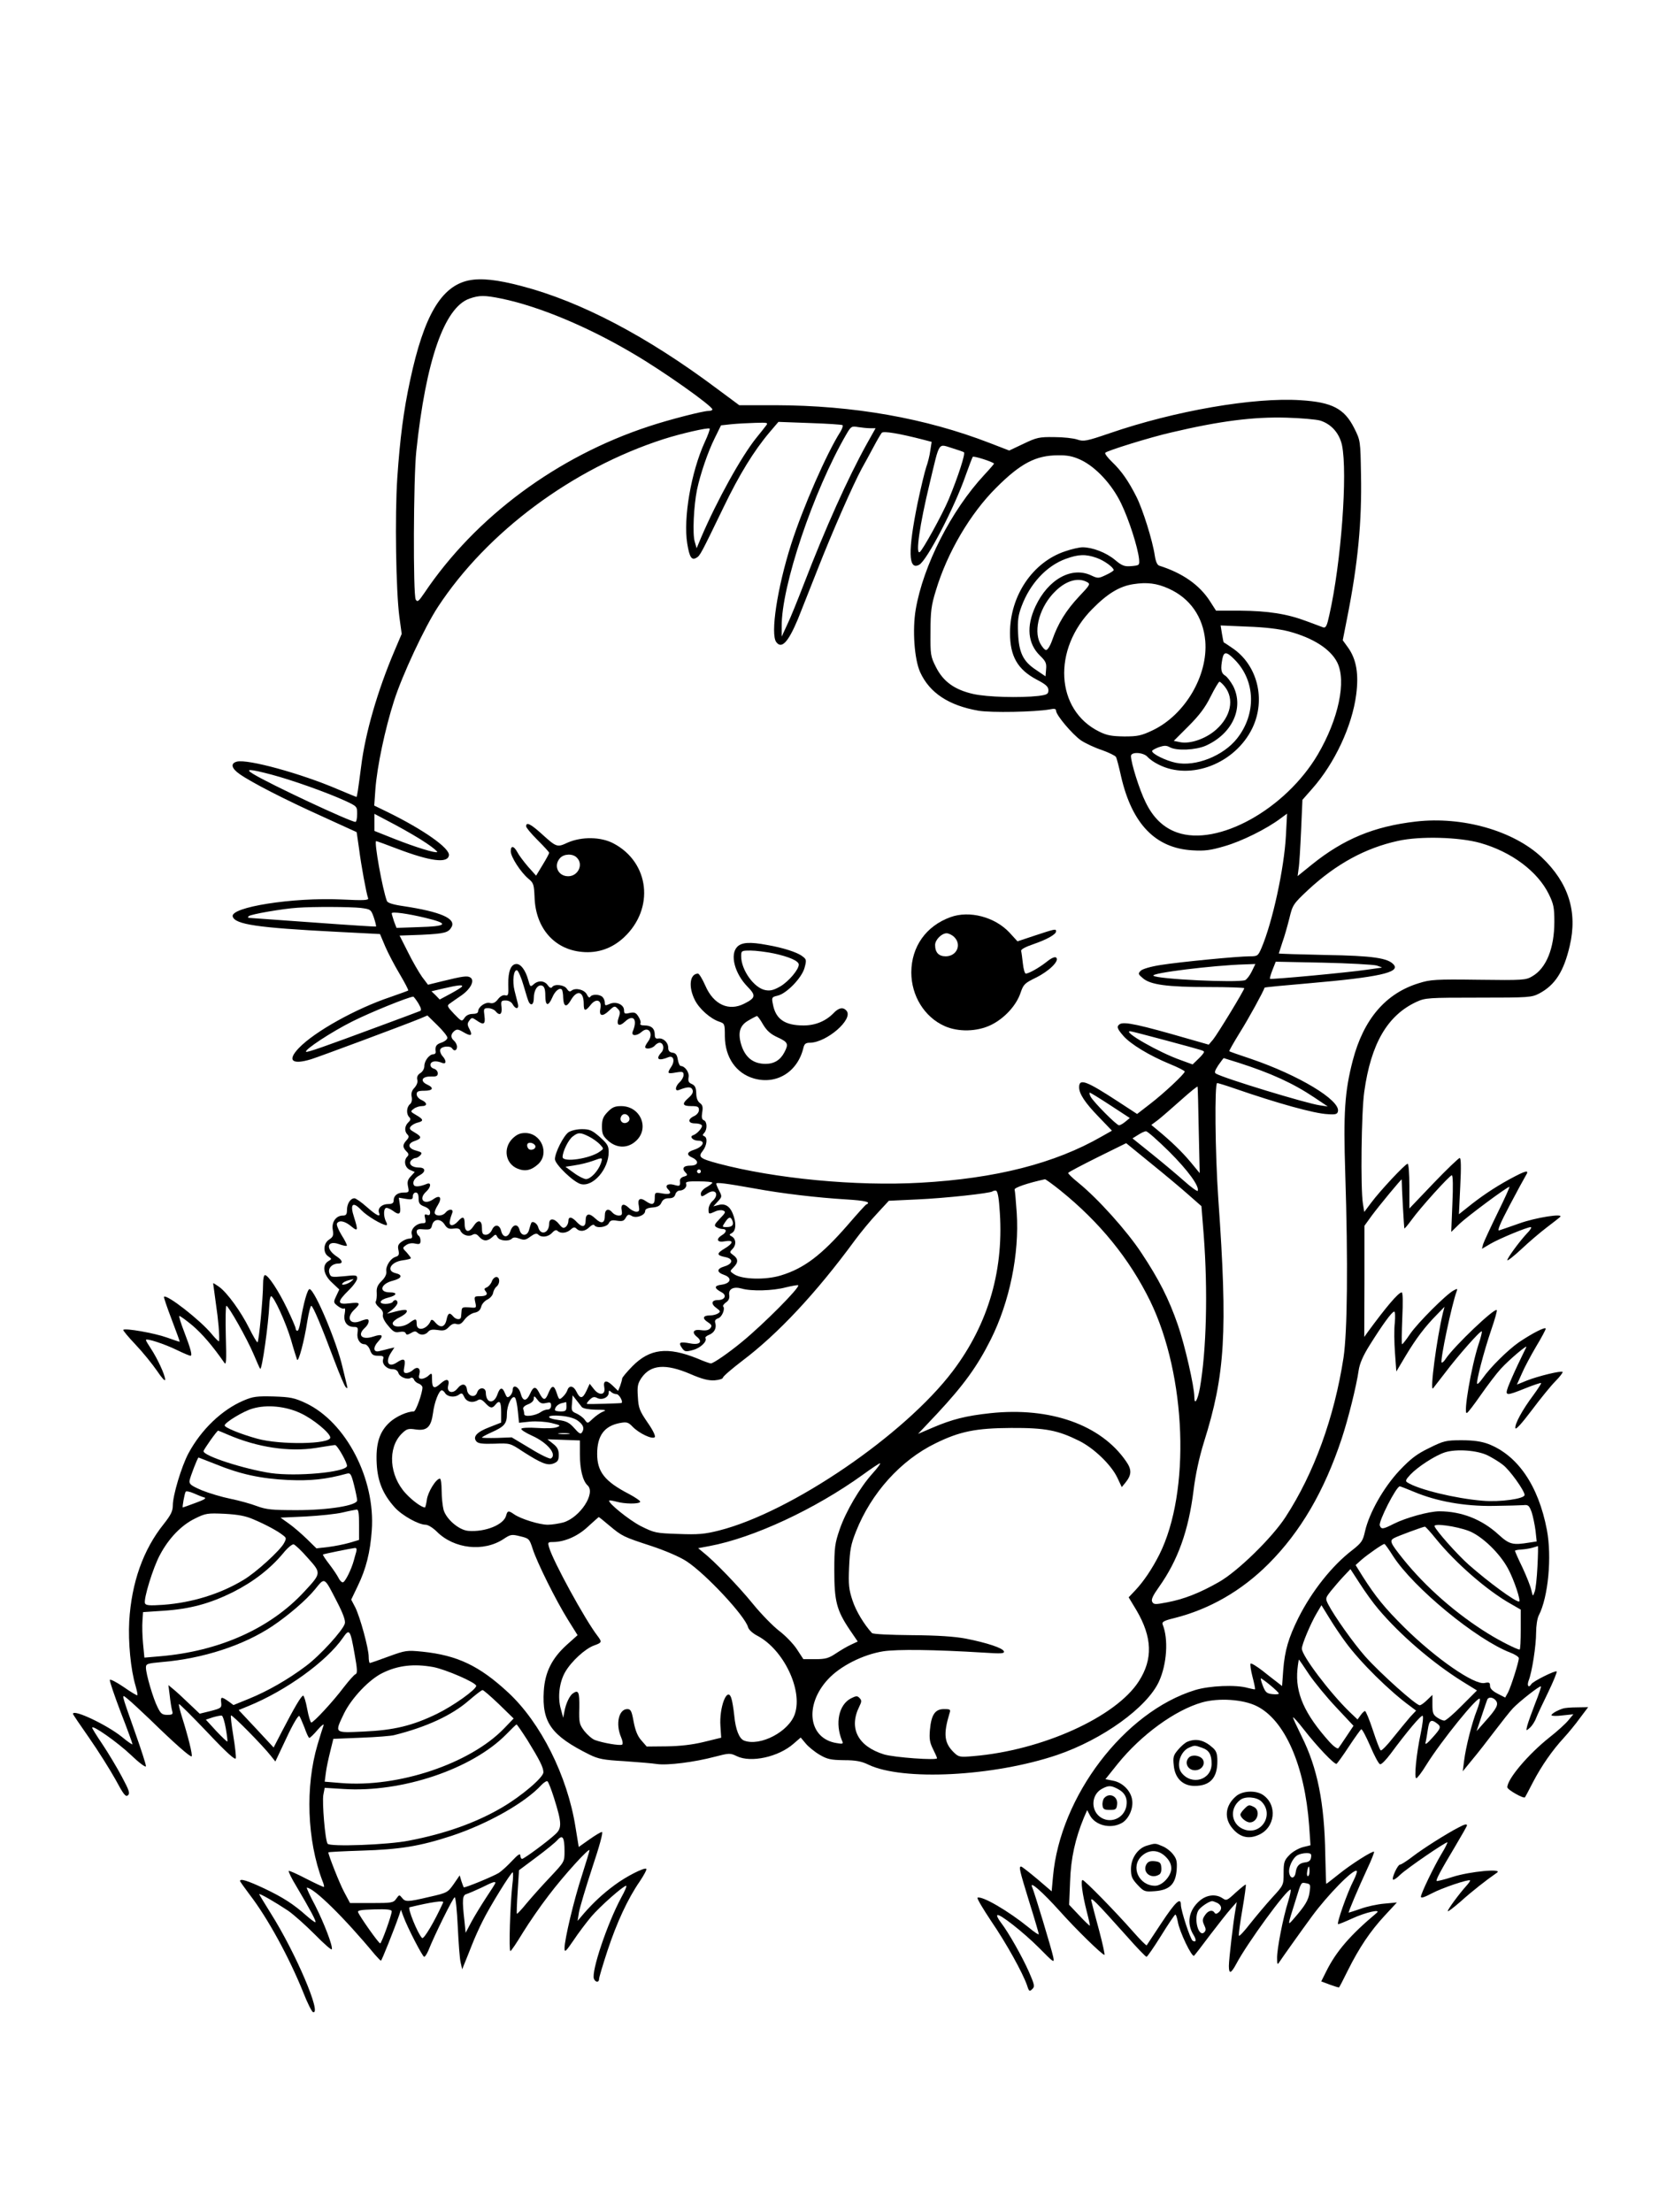 <?xml version="1.0" standalone="no"?>
<!DOCTYPE svg PUBLIC "-//W3C//DTD SVG 20010904//EN"
 "http://www.w3.org/TR/2001/REC-SVG-20010904/DTD/svg10.dtd">
<svg version="1.0" xmlns="http://www.w3.org/2000/svg"
 width="864pt" height="1152pt" viewBox="0 0 864 1152"
 preserveAspectRatio="xMidYMid meet">

<g transform="translate(0,1152) scale(0.1,-0.1)"
fill="#000000" stroke="none">
<path d="M2442 10060 c-144 -30 -234 -183 -306 -520 -34 -157 -53 -303 -67
-510 -13 -196 -7 -586 11 -723 l12 -88 -37 -87 c-89 -209 -153 -431 -174 -602
-16 -122 -21 -160 -25 -160 -1 0 -45 18 -97 40 -191 82 -468 158 -525 144 -35
-9 -29 -35 14 -65 61 -43 236 -133 427 -219 99 -45 181 -83 182 -83 1 -1 6
-40 13 -87 11 -87 38 -233 47 -257 5 -11 -20 -13 -138 -7 -253 12 -582 -40
-567 -89 13 -41 128 -58 535 -79 l232 -12 27 -64 c15 -35 49 -100 76 -145 26
-44 46 -82 44 -85 -3 -2 -44 -17 -93 -34 -179 -60 -395 -180 -477 -266 -62
-65 -35 -88 64 -58 42 13 475 174 566 211 l40 17 52 -51 c29 -28 52 -57 52
-65 0 -8 -13 -19 -30 -25 -28 -9 -35 -19 -31 -48 1 -7 -4 -13 -12 -13 -21 0
-47 -34 -47 -61 0 -14 -9 -30 -21 -37 -14 -9 -19 -20 -16 -34 4 -12 -2 -28
-14 -42 -14 -14 -19 -29 -15 -48 3 -16 0 -31 -9 -38 -18 -15 -20 -51 -4 -67 9
-9 8 -16 -5 -28 -19 -19 -21 -46 -4 -63 9 -9 8 -16 -5 -30 -21 -23 -21 -36 -1
-57 13 -12 14 -19 5 -28 -20 -20 -13 -57 14 -69 l25 -11 -21 -23 c-16 -17 -19
-29 -14 -53 6 -29 5 -31 -22 -31 -33 0 -53 -16 -53 -42 0 -13 -8 -18 -29 -18
-32 0 -56 -22 -47 -45 10 -26 -12 -16 -64 30 -28 25 -57 45 -64 45 -21 0 -39
-28 -39 -61 0 -23 -5 -29 -22 -29 -35 0 -59 -34 -52 -74 5 -29 2 -37 -19 -51
-30 -19 -33 -68 -5 -87 20 -14 20 -14 0 -26 -33 -21 -25 -70 20 -111 l38 -36
-16 -34 c-15 -32 -15 -34 8 -52 13 -10 27 -16 33 -13 6 4 7 -7 3 -28 -8 -40
12 -68 49 -68 19 0 22 -4 18 -30 -5 -33 12 -60 37 -60 9 0 22 -13 28 -30 9
-25 17 -30 43 -30 26 0 30 -3 25 -19 -7 -24 19 -51 50 -51 15 0 26 -7 30 -20
7 -21 46 -37 65 -25 5 3 13 -1 16 -9 3 -8 14 -18 25 -21 10 -4 19 -13 19 -20
0 -29 -34 -125 -45 -125 -34 0 -92 -26 -125 -56 -54 -49 -74 -112 -68 -218 5
-92 33 -158 94 -226 38 -42 124 -90 161 -90 12 0 38 -16 58 -36 90 -90 244
-107 348 -38 36 24 42 25 86 14 46 -11 48 -13 65 -65 22 -70 121 -269 184
-370 l50 -80 -57 -51 c-77 -70 -113 -142 -119 -240 -10 -164 39 -232 238 -331
47 -23 74 -28 180 -34 69 -5 146 -11 171 -15 56 -8 197 10 302 38 74 19 79 20
114 3 74 -36 218 -4 296 65 l37 32 26 -31 c14 -17 47 -44 73 -59 39 -23 58
-27 127 -28 61 0 91 -6 126 -23 178 -86 651 -62 983 50 238 81 469 248 531
383 41 90 50 220 19 297 -5 13 7 20 61 33 183 46 350 142 490 282 167 167 291
379 382 654 33 100 76 271 88 355 5 34 23 76 57 130 65 104 116 175 128 175 5
0 6 -26 3 -59 -4 -32 -3 -102 1 -156 l7 -97 50 84 c53 88 98 148 162 213 l39
40 -8 -30 c-33 -138 -69 -411 -52 -395 2 3 30 39 62 80 67 89 185 223 192 217
2 -3 -5 -33 -17 -68 -38 -117 -80 -364 -61 -357 6 1 38 44 73 94 35 50 81 111
104 136 44 48 140 129 133 113 -3 -5 -22 -46 -43 -89 -21 -44 -44 -97 -52
-118 -17 -48 -11 -48 91 -7 42 17 79 29 81 27 2 -2 -17 -31 -41 -64 -57 -76
-97 -150 -93 -171 2 -10 33 24 85 93 45 60 100 128 124 152 23 23 39 45 37 48
-8 7 -125 -21 -186 -45 l-52 -21 26 58 c13 31 47 94 74 140 28 46 50 88 50 93
0 12 -69 -23 -140 -71 -56 -39 -148 -129 -189 -188 -13 -18 -25 -31 -28 -28
-7 7 35 169 73 280 19 55 32 101 29 104 -12 12 -222 -188 -266 -254 -8 -13
-18 -22 -21 -19 -9 10 53 303 78 370 6 15 4 16 -16 5 -39 -21 -186 -168 -226
-226 -20 -30 -39 -54 -42 -54 -3 0 -2 61 1 135 4 86 3 135 -3 135 -17 0 -81
-76 -175 -204 l-20 -28 1 290 0 289 39 54 c37 50 155 193 155 187 0 -38 12
-253 14 -255 1 -2 18 18 37 44 45 63 199 233 210 233 6 0 7 -60 3 -147 l-6
-148 43 42 c41 39 247 192 260 193 3 0 -25 -62 -62 -137 -37 -76 -71 -149 -75
-162 l-6 -24 44 26 c48 28 191 87 210 87 7 0 -2 -15 -19 -32 -41 -44 -103
-129 -103 -140 0 -6 33 20 73 57 39 37 99 88 132 113 33 25 65 50 70 55 21 20
-128 -3 -213 -34 -48 -17 -95 -33 -104 -36 -12 -4 4 35 53 128 39 74 77 144
85 157 21 33 2 28 -85 -19 -82 -45 -151 -92 -219 -147 l-44 -35 7 147 c5 99 4
146 -3 146 -5 0 -67 -59 -136 -131 l-126 -132 0 117 c0 64 -4 116 -9 116 -12
0 -144 -141 -190 -203 l-36 -48 -7 43 c-13 82 -8 479 7 583 35 251 121 398
272 468 46 21 60 22 323 22 266 0 276 1 317 22 82 44 127 114 158 247 42 178
-6 329 -146 462 -147 138 -412 214 -655 186 -218 -25 -377 -91 -543 -225 l-73
-59 5 38 c4 22 9 111 13 199 l7 160 51 58 c117 132 208 327 229 490 14 107 1
183 -41 243 l-29 40 23 117 c56 281 77 502 72 746 -3 176 -3 177 -35 241 -51
102 -115 136 -280 146 -243 16 -654 -55 -994 -172 -120 -41 -135 -44 -168 -33
-19 7 -74 13 -121 13 -78 1 -91 -2 -160 -35 l-74 -35 -101 39 c-336 130 -710
196 -1117 197 l-188 0 -120 89 c-361 270 -706 451 -1012 531 -128 34 -213 43
-276 30z m170 -95 c197 -41 448 -146 685 -286 159 -93 411 -272 413 -291 0 -5
-9 -8 -21 -8 -28 0 -207 -46 -309 -80 -479 -157 -904 -472 -1170 -868 -30 -44
-36 -49 -45 -34 -14 24 -12 631 3 772 50 473 146 749 277 795 52 18 78 18 167
0z m4263 -635 c58 -18 100 -65 114 -128 30 -144 -4 -612 -66 -885 -12 -56 -18
-68 -32 -64 -9 3 -47 18 -86 32 -100 38 -201 54 -346 55 l-126 0 -32 50 c-55
85 -143 146 -263 184 -11 3 -19 21 -24 53 -11 76 -62 240 -96 307 -41 81 -77
133 -126 180 -23 22 -39 43 -36 48 6 10 234 81 344 106 254 60 429 82 600 77
74 -2 153 -9 175 -15z m-2886 -27 c-7 -10 -30 -38 -50 -63 -78 -97 -205 -326
-288 -520 l-23 -55 -10 35 c-12 39 -5 186 12 270 17 80 56 196 93 270 l32 65
55 6 c30 3 86 6 124 7 64 2 68 1 55 -15z m399 3 c3 -4 -2 -19 -11 -34 -71
-111 -195 -393 -257 -587 -72 -226 -109 -468 -77 -509 28 -37 62 0 112 119 13
33 59 148 101 255 77 197 187 447 232 530 14 25 41 74 60 110 19 36 39 70 44
76 8 11 95 -4 222 -37 l38 -10 -7 -45 c-3 -25 -13 -64 -21 -86 -8 -23 -28
-107 -45 -187 -51 -250 -49 -353 8 -322 40 21 184 298 242 465 17 48 34 92 37
97 4 6 100 -24 111 -35 1 -1 -22 -28 -51 -59 -172 -185 -318 -472 -357 -701
-18 -107 -7 -259 23 -326 49 -108 149 -174 304 -201 66 -11 294 -7 372 7 23 5
32 3 32 -7 0 -23 84 -122 129 -154 24 -16 73 -39 110 -51 36 -13 69 -29 73
-36 4 -7 16 -53 27 -103 57 -246 179 -372 371 -383 64 -4 95 0 169 22 87 25
217 89 290 144 l34 25 -6 -114 c-9 -172 -70 -451 -127 -585 -18 -42 -21 -44
-61 -44 -63 0 -362 -29 -463 -45 -53 -8 -96 -21 -105 -30 -15 -15 -14 -18 11
-39 39 -34 127 -46 341 -46 103 0 187 -3 187 -6 0 -11 -138 -237 -162 -267
l-23 -27 -105 30 c-256 74 -334 91 -358 77 -18 -12 -15 -23 19 -62 38 -43 135
-102 242 -146 42 -17 77 -35 77 -39 0 -12 -110 -115 -182 -170 l-66 -51 -98
64 c-167 109 -204 123 -204 75 0 -34 31 -81 102 -154 l69 -72 -53 -30 c-245
-141 -553 -219 -944 -241 -336 -19 -756 21 -1054 100 -96 26 -106 34 -80 66
22 29 26 69 8 76 -10 4 -10 7 0 18 16 18 15 58 -2 65 -11 4 -13 16 -9 41 5 28
2 39 -12 49 -12 9 -19 27 -19 51 -1 29 -6 40 -23 48 -17 7 -20 15 -17 35 5 25
-18 58 -41 59 -5 0 -12 15 -15 33 -4 25 -11 34 -27 36 -16 2 -23 10 -23 26 0
28 -26 52 -52 48 -13 -2 -18 3 -18 20 0 32 -18 48 -53 48 -17 0 -26 4 -22 10
4 6 -1 22 -10 36 -13 21 -21 24 -46 19 -25 -6 -29 -4 -29 14 0 30 -42 48 -75
33 -22 -10 -25 -9 -25 6 0 10 -5 23 -12 30 -15 15 -55 16 -64 1 -4 -7 -11 -2
-18 13 -13 25 -59 36 -80 19 -8 -7 -15 -4 -24 10 -13 21 -66 27 -77 8 -5 -6
-13 -3 -22 10 -17 25 -50 27 -74 5 -17 -15 -18 -13 -28 23 -14 50 -38 83 -61
83 -29 0 -44 -38 -43 -106 2 -55 0 -61 -16 -57 -11 3 -26 -5 -38 -21 -14 -18
-26 -23 -42 -19 -24 6 -61 -21 -61 -44 0 -8 -11 -13 -29 -13 -18 0 -34 -8 -42
-21 -14 -20 -15 -19 -54 21 -35 37 -38 43 -24 53 9 7 37 26 63 44 48 34 70 78
45 93 -15 10 -41 6 -147 -20 l-73 -18 -31 41 c-16 23 -50 81 -73 128 l-44 87
112 4 c124 6 142 11 159 41 23 44 -58 79 -249 108 -56 8 -84 17 -88 27 -23 60
-68 312 -56 312 3 0 53 -18 110 -40 174 -66 263 -77 269 -34 5 37 -132 133
-317 224 l-72 35 6 85 c9 119 50 313 97 460 43 135 160 385 229 490 256 390
700 720 1174 873 90 29 234 62 241 55 2 -3 -9 -35 -26 -71 -71 -156 -112 -395
-91 -527 12 -73 23 -90 49 -74 18 11 22 18 141 264 81 168 157 292 239 389
l46 54 164 -6 c90 -3 166 -8 170 -11z m145 -16 l27 0 -46 -82 c-99 -179 -215
-437 -327 -728 -31 -80 -69 -175 -86 -210 l-30 -65 0 51 c-3 208 165 707 337
1003 24 41 27 43 61 37 20 -3 48 -6 64 -6z m430 -105 c26 -8 52 -17 57 -20 9
-6 -29 -124 -79 -245 -34 -81 -136 -265 -151 -275 -23 -14 0 143 51 355 55
229 42 209 122 185z m666 -60 c78 -37 162 -127 210 -227 41 -85 86 -226 93
-288 3 -34 2 -34 -39 -38 -37 -3 -49 1 -87 33 -46 38 -117 65 -168 65 -16 0
-57 -9 -91 -21 -169 -56 -287 -232 -287 -425 0 -121 39 -190 139 -243 48 -25
61 -37 61 -55 0 -20 -6 -24 -52 -30 -97 -11 -267 -6 -339 10 -97 22 -156 64
-194 139 -29 57 -30 65 -29 185 0 106 4 138 28 215 59 197 179 401 315 536
126 126 206 168 321 168 49 1 78 -5 119 -24z m82 -510 c40 -14 89 -50 89 -64
0 -3 -18 -15 -40 -25 -38 -18 -42 -19 -76 -3 -102 49 -225 -19 -291 -160 -49
-105 -41 -195 24 -258 29 -28 34 -39 31 -70 l-3 -37 -50 34 c-67 44 -89 90
-93 193 -3 64 1 92 18 137 44 119 131 212 231 248 66 24 103 25 160 5z m-50
-126 c19 -10 16 -15 -43 -77 -66 -71 -108 -138 -138 -225 -10 -29 -24 -52 -32
-52 -7 0 -21 16 -31 35 -37 71 0 195 80 272 56 55 118 72 164 47z m425 -34
c112 -50 180 -148 191 -273 15 -180 -106 -385 -274 -465 -59 -28 -78 -32 -148
-32 -64 1 -90 5 -130 25 -228 112 -246 429 -35 640 79 80 141 117 212 128 71
11 122 5 184 -23z m626 -223 c127 -34 217 -92 252 -161 49 -98 7 -296 -101
-480 -168 -285 -521 -481 -733 -406 -71 25 -125 77 -164 158 -32 64 -76 205
-76 240 0 23 64 20 86 -4 10 -12 36 -30 57 -40 167 -86 400 5 489 189 72 149
27 330 -105 418 -23 16 -43 29 -44 29 -1 0 -5 20 -9 44 l-7 44 139 -6 c91 -3
165 -12 216 -25z m-280 -149 c107 -110 111 -281 11 -408 -71 -91 -217 -149
-320 -127 -52 11 -123 46 -123 61 0 4 16 13 35 20 27 9 39 10 57 0 36 -20 136
-15 188 8 138 62 200 197 142 311 -13 23 -31 48 -42 54 -21 13 -24 34 -14 87
8 40 22 39 66 -6z m-53 -139 c50 -64 32 -155 -46 -224 -53 -47 -134 -75 -186
-65 l-34 7 77 77 c56 56 87 97 115 154 21 42 42 77 46 77 4 0 17 -12 28 -26z
m-4964 -458 c109 -29 285 -92 378 -134 67 -31 67 -31 67 -71 0 -23 -4 -41 -9
-41 -26 0 -447 197 -533 250 -46 28 -17 26 97 -4z m806 -357 c33 -22 58 -43
56 -46 -8 -7 -110 24 -224 69 l-103 41 0 44 0 45 106 -56 c58 -31 132 -74 165
-97z m5489 1 c162 -46 298 -148 356 -266 25 -51 29 -70 29 -144 0 -138 -42
-242 -115 -284 -33 -20 -48 -21 -280 -18 -224 3 -251 1 -311 -18 -173 -53
-288 -188 -344 -403 -42 -162 -49 -272 -39 -587 15 -465 11 -826 -9 -960 -48
-311 -153 -601 -302 -830 -70 -108 -250 -284 -348 -339 -102 -58 -183 -89
-268 -105 -62 -12 -70 -12 -78 2 -7 12 3 33 35 78 98 138 154 293 180 503 10
82 29 170 54 251 111 352 124 572 75 1265 -17 244 -20 605 -6 605 5 0 47 -13
93 -29 220 -76 413 -130 483 -133 41 -3 50 0 53 15 12 58 -204 188 -453 273
-60 20 -112 38 -113 40 -2 1 23 45 55 97 46 73 122 212 129 234 0 2 106 12
235 23 357 31 471 56 438 96 -29 35 -108 47 -356 51 -134 3 -243 6 -243 8 0 1
8 26 18 56 11 30 27 87 37 127 17 70 19 74 100 150 144 133 296 216 465 253
115 26 321 20 430 -11z m-5831 -338 c52 -7 53 -8 68 -50 8 -24 13 -45 11 -47
-2 -1 -147 8 -323 21 -176 13 -327 23 -335 24 -9 0 -10 3 -5 9 10 10 177 39
255 44 81 6 274 5 329 -1z m338 -52 c125 -30 114 -44 -40 -48 l-112 -4 -13 34
c-6 19 -12 38 -12 42 0 10 82 -1 177 -24z m4953 -248 c19 -6 31 -11 25 -11 -5
-1 -41 -6 -78 -11 -94 -14 -499 -52 -503 -47 -2 2 4 23 13 46 l17 43 245 -5
c136 -3 262 -10 281 -15z m-651 -31 c-10 -21 -26 -41 -34 -45 -41 -15 -460 5
-478 23 -14 14 310 54 475 59 l56 2 -19 -39z m-3792 -74 c12 -42 24 -81 28
-87 13 -20 25 -9 25 23 0 41 21 73 44 64 11 -5 16 -19 16 -52 0 -54 15 -58 36
-10 14 34 38 54 50 42 3 -3 7 -22 7 -43 2 -47 17 -52 39 -14 33 58 68 49 68
-17 0 -40 8 -41 36 -6 28 36 59 26 51 -17 -9 -41 9 -47 44 -14 27 26 31 27 45
12 14 -13 15 -22 6 -47 -14 -40 2 -50 33 -21 44 41 67 11 40 -52 -9 -24 21
-24 46 -2 37 34 65 -9 34 -50 -8 -11 -15 -23 -15 -28 0 -14 37 -9 50 7 7 8 18
15 25 15 20 0 27 -31 10 -50 -33 -36 -16 -47 37 -25 26 10 34 -20 14 -50 -23
-35 -21 -38 24 -30 35 6 40 4 40 -13 0 -10 -9 -27 -20 -37 -24 -22 -27 -50 -4
-41 46 18 64 18 71 0 4 -12 -2 -24 -20 -40 -37 -32 -34 -44 13 -44 33 0 40 -3
40 -20 0 -12 -10 -25 -25 -32 -35 -16 -32 -38 4 -38 17 0 32 -4 36 -10 6 -10
-24 -45 -46 -52 -20 -7 0 -28 27 -28 40 0 27 -31 -20 -47 -39 -12 -43 -27 -11
-41 38 -18 32 -42 -10 -42 -37 0 -46 -15 -23 -38 10 -10 8 -14 -10 -19 -13 -3
-22 -13 -21 -22 2 -28 0 -30 -31 -21 -32 9 -50 -4 -31 -23 21 -21 11 -29 -29
-22 -39 7 -40 6 -40 -24 0 -35 -14 -39 -48 -15 -29 20 -43 10 -35 -26 4 -24 2
-30 -13 -30 -10 0 -28 9 -40 21 -27 25 -43 19 -36 -16 3 -20 0 -25 -16 -25
-11 0 -25 7 -32 15 -21 25 -40 18 -40 -14 0 -42 -17 -47 -50 -16 -31 30 -50
26 -50 -10 0 -35 -17 -39 -44 -11 -28 31 -46 33 -46 7 0 -10 -6 -24 -14 -30
-11 -9 -18 -6 -34 14 -25 32 -52 33 -52 3 0 -50 -45 -64 -57 -19 -5 20 -29 35
-36 23 -2 -4 -7 -19 -11 -34 -8 -36 -41 -38 -50 -3 -9 34 -35 31 -48 -6 -12
-36 -39 -36 -48 1 -8 34 -34 37 -48 5 -7 -15 -20 -25 -32 -25 -16 0 -20 7 -20
35 0 42 -20 47 -44 10 -24 -37 -46 -32 -46 10 0 40 -9 44 -35 15 -25 -28 -49
-26 -42 3 2 12 8 30 12 40 9 22 -17 24 -35 2 -14 -17 -46 -20 -55 -5 -4 6 3
26 15 44 24 39 12 56 -22 32 -49 -35 -82 -1 -38 39 25 23 27 50 3 40 -34 -14
-61 -17 -67 -7 -10 16 3 38 30 52 33 18 31 40 -4 40 -36 0 -56 18 -41 37 7 7
17 13 24 13 7 0 18 7 25 15 10 12 6 15 -22 23 -44 11 -48 37 -9 50 39 14 39
22 0 45 -25 14 -29 20 -20 31 7 8 23 17 36 20 33 8 31 17 -7 39 -31 18 -32 19
-13 33 10 8 29 14 42 14 30 0 29 18 -2 32 -14 6 -25 19 -25 30 0 14 8 18 40
18 45 0 52 15 15 32 -39 18 -28 43 18 42 29 -1 37 2 37 17 0 10 -9 21 -21 24
-12 4 -19 13 -17 23 4 17 29 20 61 7 22 -9 23 12 1 36 -9 10 -14 25 -11 34 7
17 52 21 62 5 10 -16 25 -11 25 9 0 10 -7 24 -15 31 -19 16 -19 34 1 51 13 10
20 10 44 -4 42 -25 53 -22 36 12 -13 24 -13 31 -2 46 12 17 15 17 37 2 38 -27
48 -22 42 23 -5 37 -4 40 19 40 14 0 31 -7 38 -15 22 -27 36 -18 32 20 -4 32
-2 35 22 35 15 0 30 -8 36 -20 15 -27 34 -26 27 3 -3 12 -11 42 -17 67 -13 51
-5 113 13 107 6 -2 22 -38 34 -80z m-321 -4 c-2 -5 -29 -21 -60 -38 l-56 -30
-21 22 -22 21 64 15 c73 17 102 20 95 10z m-227 -88 c15 -26 17 -37 8 -40 -6
-3 -104 -39 -217 -81 -283 -105 -371 -136 -376 -131 -10 10 133 104 241 158
98 49 289 126 317 129 3 0 15 -16 27 -35z m3886 -191 c215 -58 205 -55 205
-63 0 -4 -13 -20 -30 -36 l-29 -28 -63 23 c-111 39 -302 148 -263 150 6 0 87
-21 180 -46z m385 -118 c168 -54 283 -106 395 -181 l70 -47 -41 6 c-67 9 -498
140 -541 165 -10 5 -6 16 12 44 14 20 27 37 28 37 1 0 36 -11 77 -24z m-207
-353 l5 -222 -47 57 c-46 55 -99 106 -170 165 l-35 29 35 26 c19 15 72 61 119
103 47 42 86 74 87 70 1 -3 4 -106 6 -228z m-460 131 l101 -66 -23 -19 c-13
-11 -28 -19 -33 -19 -13 0 -133 121 -148 149 -6 12 -8 21 -4 21 3 0 52 -30
107 -66z m306 -241 c98 -98 157 -179 149 -204 -2 -5 -33 17 -70 50 -36 32
-112 96 -168 141 l-102 82 29 18 c15 10 34 19 41 19 7 1 61 -47 121 -106z
m102 -226 l66 -58 12 -152 c22 -291 14 -600 -20 -795 -12 -65 -29 -93 -29 -46
0 53 -50 272 -86 375 -47 136 -99 238 -190 375 -75 114 -226 282 -327 364 -31
25 -55 48 -54 52 1 4 70 40 152 81 l150 74 130 -106 c72 -58 160 -132 196
-164z m-2541 123 c0 -5 -4 -10 -10 -10 -5 0 -10 5 -10 10 0 6 5 10 10 10 6 0
10 -4 10 -10z m1872 -99 c206 -166 360 -356 468 -576 189 -389 211 -994 48
-1320 -39 -77 -82 -140 -125 -186 l-35 -37 41 -68 c82 -140 86 -254 12 -369
-119 -186 -503 -360 -862 -390 -69 -6 -76 -5 -100 18 -52 50 -57 96 -24 205 7
20 4 22 -29 22 -46 0 -66 -29 -73 -108 -4 -47 -1 -66 16 -100 11 -22 21 -44
21 -48 0 -12 -223 4 -276 20 -136 42 -185 136 -129 249 13 26 13 33 1 45 -11
12 -18 11 -44 -2 -64 -33 -84 -130 -47 -220 8 -17 5 -19 -28 -13 -146 23 -170
196 -46 331 64 70 183 130 289 147 73 11 264 9 524 -7 91 -6 108 -5 104 7 -6
17 -87 44 -198 66 -59 11 -146 17 -283 18 -108 1 -201 5 -206 11 -41 45 -83
114 -101 169 -19 57 -22 82 -18 173 4 91 9 119 36 187 79 200 233 371 414 459
126 62 210 79 393 80 180 1 244 -12 355 -67 78 -39 167 -125 199 -192 l23 -49
19 23 c33 41 34 68 3 112 -131 190 -395 283 -706 250 -129 -14 -199 -32 -300
-75 l-77 -33 100 106 c137 147 209 246 279 386 98 196 149 445 135 659 -4 60
-9 115 -11 121 -4 10 70 35 158 54 4 0 40 -26 80 -58z m-1812 40 c0 -3 -14
-14 -30 -23 -17 -9 -30 -24 -30 -33 0 -19 5 -19 35 1 42 27 63 -7 25 -41 -11
-10 -20 -29 -20 -42 0 -27 1 -27 34 -12 14 7 33 9 42 5 15 -6 13 -11 -17 -42
-28 -29 -31 -36 -19 -44 8 -5 23 -10 33 -10 23 0 22 -17 -3 -32 -34 -21 -25
-40 15 -32 23 4 35 2 35 -5 0 -7 -16 -21 -35 -32 -44 -26 -44 -36 1 -45 44 -8
43 -35 -4 -49 -40 -12 -41 -30 -1 -44 43 -15 36 -44 -13 -51 -40 -5 -40 -18
-1 -39 30 -15 19 -41 -18 -41 -35 0 -38 -21 -6 -43 19 -14 20 -18 7 -26 -8 -6
-27 -11 -42 -11 -37 0 -43 -15 -12 -35 21 -14 23 -19 13 -32 -9 -10 -23 -13
-46 -10 -42 7 -53 -11 -23 -35 31 -25 14 -43 -34 -34 -58 11 -66 6 -42 -27 12
-16 19 -17 55 -7 39 10 75 45 65 62 -3 4 6 12 19 17 27 11 40 35 32 62 -4 12
1 19 15 24 20 6 38 50 26 62 -3 3 4 13 15 21 14 9 19 22 17 37 -6 32 21 47 64
35 50 -15 163 -12 230 6 33 8 62 13 65 11 10 -11 -181 -203 -292 -294 -70 -58
-150 -113 -163 -113 -5 0 -37 11 -71 26 -155 62 -247 51 -338 -41 -29 -30 -53
-58 -53 -64 0 -5 -5 -22 -10 -37 l-11 -27 -29 28 c-32 31 -50 27 -43 -10 8
-39 -25 -45 -53 -10 l-23 29 -17 -37 c-20 -42 -33 -43 -52 -4 -15 31 -38 35
-47 8 -3 -10 -14 -26 -24 -35 -18 -17 -20 -16 -31 18 -15 46 -26 45 -45 -1
-16 -39 -26 -37 -49 8 -16 31 -29 29 -45 -8 -19 -42 -38 -42 -49 -1 -9 37 -42
52 -42 20 0 -11 -7 -25 -15 -32 -12 -10 -16 -8 -25 14 -13 34 -26 33 -39 -4
-18 -54 -60 -49 -61 8 0 29 -36 30 -45 1 -10 -31 -49 -21 -53 14 -4 33 -27 36
-51 5 -24 -29 -56 -18 -47 16 9 35 -8 40 -40 11 -33 -30 -44 -25 -44 22 0 34
-1 35 -18 20 -10 -10 -27 -17 -36 -17 -14 0 -17 5 -12 24 8 31 -10 43 -33 22
-10 -9 -25 -16 -35 -16 -14 0 -16 6 -10 35 7 40 -3 44 -41 19 -43 -28 -60 4
-28 53 l17 26 -27 -6 c-15 -4 -38 -10 -52 -13 -32 -8 -34 20 -3 53 28 30 18
38 -27 23 -60 -20 -87 7 -45 45 21 19 27 45 11 45 -5 0 -21 -4 -35 -10 -55
-21 -75 18 -31 60 36 34 31 40 -25 33 -65 -8 -66 7 -5 67 25 24 45 52 45 63 0
17 -6 18 -69 11 -66 -6 -69 -5 -76 17 -8 25 15 49 47 49 26 0 22 17 -7 36 -62
40 -53 88 11 65 19 -7 38 -11 40 -8 3 2 -9 27 -27 55 -17 28 -28 55 -24 61 11
19 42 12 74 -15 35 -29 37 -23 15 47 -23 69 -7 85 37 38 28 -30 109 -79 132
-79 4 0 3 9 -3 19 -14 28 -13 71 3 71 7 0 22 -7 33 -15 33 -25 43 -19 37 27
l-6 41 36 -6 c32 -5 37 -3 37 14 0 10 7 19 15 19 10 0 15 -10 15 -31 0 -25 6
-33 30 -42 19 -7 30 -18 30 -30 0 -14 -5 -17 -16 -13 -13 5 -15 1 -10 -19 5
-20 3 -25 -12 -25 -33 0 -64 -30 -58 -56 5 -19 2 -24 -12 -24 -9 0 -28 -7 -40
-16 -18 -13 -22 -22 -17 -44 5 -23 2 -30 -15 -35 -27 -9 -52 -48 -48 -76 2
-14 -7 -33 -25 -50 -21 -21 -27 -36 -25 -61 1 -19 -1 -39 -5 -45 -4 -6 4 -20
17 -31 16 -12 23 -26 20 -38 -3 -12 7 -34 27 -57 27 -33 37 -38 60 -33 17 3
29 1 32 -7 3 -9 10 -9 27 1 16 10 25 11 33 3 16 -16 42 -14 57 4 9 11 23 13
50 9 30 -5 41 -2 58 16 14 15 27 20 40 15 16 -4 26 2 42 24 12 16 35 32 51 35
20 4 30 13 35 31 3 14 18 31 33 38 14 7 27 22 29 34 2 12 10 27 18 33 19 16
18 50 -1 50 -9 0 -20 -11 -24 -24 -5 -13 -17 -26 -26 -30 -13 -5 -15 -9 -6
-20 14 -17 4 -26 -31 -26 -28 0 -29 -2 -23 -31 7 -31 7 -31 -32 -27 -32 2 -38
0 -39 -17 -1 -11 -2 -26 -3 -32 -1 -18 -26 -16 -41 2 -18 22 -27 18 -34 -15
-8 -41 -31 -48 -57 -19 -14 17 -22 20 -26 11 -18 -45 -73 -58 -73 -17 0 30 -4
31 -41 4 -32 -22 -84 -23 -84 0 0 7 15 21 34 30 19 9 37 22 39 30 5 14 -15 13
-78 -4 l-25 -6 28 21 c15 12 27 28 27 36 0 16 -16 19 -25 4 -3 -5 -20 -10 -36
-10 -42 0 -32 22 14 33 44 11 49 27 8 27 -61 0 -49 45 16 61 46 12 52 30 13
39 -51 12 -25 59 38 67 23 3 42 8 42 11 0 3 -10 16 -22 30 -23 23 -23 24 -3
38 12 9 30 12 47 8 23 -5 28 -2 28 15 0 11 -4 23 -10 26 -5 3 -10 13 -10 21 0
12 9 15 37 12 32 -2 38 0 43 21 8 35 44 37 65 5 13 -21 23 -25 47 -22 19 3 32
0 35 -9 9 -23 41 -35 62 -24 14 8 23 6 36 -9 22 -25 43 -25 68 -3 18 17 19 17
28 0 11 -19 59 -23 75 -7 8 8 20 7 39 0 24 -9 33 -8 58 11 21 15 32 18 40 10
17 -17 52 -13 72 9 13 14 22 17 29 10 15 -15 47 -12 68 7 14 13 21 14 30 5 18
-18 45 -15 68 8 11 11 22 15 25 10 11 -18 64 -11 75 9 8 16 17 19 44 14 28 -4
36 -1 45 16 10 17 15 19 31 9 23 -14 70 3 70 26 0 10 13 16 38 18 27 2 40 9
47 26 7 15 18 22 38 22 20 0 30 6 34 20 3 11 13 20 22 20 22 0 41 19 34 36 -4
10 11 13 66 12 39 0 71 -3 71 -7z m220 -30 c140 -26 327 -48 478 -57 98 -6
131 -14 104 -26 -4 -1 -48 -50 -98 -108 -136 -156 -226 -225 -348 -262 -79
-24 -200 -21 -242 6 -24 16 -24 16 -4 36 26 26 25 45 -1 64 -20 14 -20 16 -5
31 21 21 20 51 -1 65 -17 10 -17 10 0 20 21 13 22 55 2 103 -16 38 -42 52 -77
41 l-23 -6 23 25 c22 24 23 26 8 55 -9 17 -16 34 -16 38 0 8 49 2 200 -25z
m1275 -98 c27 -317 -55 -604 -243 -853 -251 -332 -842 -735 -1217 -830 -75
-19 -109 -22 -212 -18 -117 4 -124 5 -196 41 -62 32 -174 123 -164 133 2 2 19
-1 38 -6 42 -12 116 -13 123 -1 3 4 -24 23 -60 42 -125 65 -164 115 -164 208
0 96 38 146 120 161 34 6 42 4 65 -20 33 -34 102 -67 115 -54 5 5 -9 36 -38
77 -41 60 -47 75 -50 132 -4 56 -1 70 19 100 48 69 125 75 254 20 62 -27 95
-35 127 -33 24 2 43 8 43 14 0 6 45 45 100 87 187 141 386 354 587 628 31 42
83 105 117 141 l60 65 148 7 c140 6 382 32 392 42 2 2 10 4 17 4 8 0 15 -28
19 -87z m-1391 -69 c9 -23 -1 -34 -30 -34 -24 0 -24 1 -8 25 19 29 29 31 38 9z
m-1988 -319 c-22 -16 -57 -21 -40 -6 7 8 29 15 54 20 3 0 -4 -6 -14 -14z m491
-578 c12 -21 49 -26 71 -11 17 12 20 10 30 -11 12 -26 44 -33 71 -16 11 7 21
3 38 -15 26 -28 36 -30 53 -9 22 27 30 16 30 -39 l0 -54 -61 -24 c-66 -25 -88
-50 -68 -74 9 -11 31 -14 94 -12 80 3 82 3 145 -39 100 -64 130 -76 163 -64
22 9 27 17 27 45 0 26 -7 40 -30 58 l-29 23 84 -3 85 -3 0 -71 c0 -80 15 -140
40 -163 44 -40 -39 -167 -126 -193 -23 -6 -59 -12 -81 -12 -44 0 -140 30 -175
54 -30 21 -35 20 -42 -6 -12 -48 -109 -87 -197 -80 -49 4 -115 61 -129 110 -5
20 -10 65 -10 100 0 34 -4 62 -9 62 -20 0 -63 -70 -68 -110 -3 -22 -8 -40 -10
-40 -17 0 -66 36 -100 73 -86 93 -95 236 -22 310 27 27 35 29 75 23 58 -8 79
13 89 85 7 57 31 119 46 119 4 0 12 -6 16 -13z m894 -7 c13 0 35 -38 26 -46
-2 -2 -169 -7 -179 -5 -5 0 1 10 12 21 16 16 25 18 40 10 25 -13 60 3 60 27 0
13 3 14 12 5 7 -7 20 -12 29 -12z m-514 -89 l6 -60 57 6 c34 3 79 0 111 -7 49
-12 51 -14 29 -22 -14 -6 -60 -7 -102 -4 -43 3 -80 1 -83 -4 -3 -5 22 -21 55
-36 81 -36 133 -99 99 -119 -5 -4 -54 19 -107 52 l-97 58 -77 -3 c-43 -1 -78
0 -78 2 0 3 21 14 47 26 70 31 83 46 83 97 0 47 27 100 42 85 5 -5 12 -37 15
-71z m147 43 c22 5 26 3 26 -14 0 -12 -7 -20 -18 -20 -10 0 -26 -6 -37 -14
-28 -19 -85 -26 -85 -10 0 7 -2 18 -5 26 -3 8 6 18 25 25 18 7 30 18 30 30 0
15 3 15 19 -6 14 -19 24 -22 45 -17z m186 -21 c7 -8 36 -13 73 -14 52 0 58 -2
37 -10 -14 -6 -37 -22 -53 -37 -27 -26 -27 -26 -42 -5 -8 11 -27 25 -42 32
-26 11 -28 15 -24 53 l3 42 19 -24 c11 -14 24 -31 29 -37z m-80 2 c0 -21 -5
-25 -30 -25 -16 0 -30 3 -30 8 0 15 16 30 35 35 11 2 21 5 23 6 1 0 2 -10 2
-24z m59 -73 c29 -21 36 -40 22 -61 -7 -11 -16 -6 -40 22 -25 28 -41 37 -81
42 -74 10 -64 29 12 22 38 -3 71 -13 87 -25z m-46 -69 c-13 -2 -35 -2 -50 0
-16 2 -5 4 22 4 28 0 40 -2 28 -4z m1582 -205 c-67 -74 -140 -199 -172 -292
-25 -73 -28 -94 -28 -216 0 -157 12 -205 79 -305 l43 -63 -36 -17 c-20 -9 -55
-30 -79 -46 -36 -24 -53 -29 -105 -29 l-63 0 -34 52 c-19 29 -61 72 -93 96
-31 24 -93 87 -136 140 -73 90 -202 224 -261 270 l-24 20 59 11 c230 43 551
193 798 371 45 33 86 60 90 60 5 0 -12 -23 -38 -52z m-1372 -272 c67 -56 73
-59 220 -107 72 -24 147 -56 182 -79 100 -65 306 -286 321 -344 3 -12 24 -32
50 -45 135 -72 235 -281 194 -405 -30 -93 -181 -172 -265 -140 -25 10 -44 56
-51 130 -4 38 -11 80 -16 93 -21 59 -63 -50 -56 -148 l4 -60 -90 -22 c-61 -15
-126 -22 -194 -23 l-104 -1 -27 31 c-20 22 -32 51 -41 98 -10 56 -15 66 -33
66 -44 0 -62 -76 -33 -145 9 -20 11 -37 6 -40 -11 -7 -102 9 -142 24 -14 5
-39 27 -55 47 -26 35 -28 43 -26 121 1 82 -4 95 -33 75 -17 -11 -37 -53 -44
-92 l-7 -35 -12 45 c-18 61 -8 141 23 194 32 55 103 120 149 137 42 15 43 18
19 50 -65 84 -232 390 -252 460 -8 27 -7 29 19 29 61 0 130 30 183 80 29 27
55 49 56 50 2 0 27 -20 55 -44z"/>
<path d="M2740 7217 c0 -7 27 -39 60 -72 33 -33 60 -62 60 -66 0 -4 -15 -32
-34 -63 l-34 -56 -42 47 c-23 27 -48 60 -56 76 -18 33 -34 35 -34 4 0 -29 51
-108 91 -142 28 -23 30 -30 33 -97 5 -160 102 -272 247 -285 82 -8 157 18 219
76 160 150 133 390 -55 489 -66 35 -166 36 -239 4 -56 -26 -57 -25 -142 52
-53 47 -74 56 -74 33z m264 -163 c36 -35 7 -97 -45 -97 -53 0 -78 56 -42 95
20 22 66 24 87 2z"/>
<path d="M4950 6744 c-127 -46 -203 -153 -204 -287 0 -122 68 -233 173 -280
71 -32 170 -30 243 6 69 34 131 101 153 167 15 44 21 50 80 79 69 34 123 87
106 104 -6 6 -23 0 -48 -20 -40 -32 -95 -63 -111 -63 -5 0 -12 24 -15 53 -3
28 -7 58 -9 65 -2 8 22 21 63 35 70 24 119 51 119 67 0 14 -5 13 -108 -21
l-93 -31 -42 46 c-76 81 -208 116 -307 80z m20 -104 c40 -40 12 -100 -45 -100
-36 0 -55 20 -55 59 0 27 34 61 60 61 11 0 29 -9 40 -20z"/>
<path d="M3840 6590 c-40 -40 -14 -139 52 -207 46 -47 44 -59 -15 -89 -81 -42
-161 -6 -204 94 -15 34 -32 62 -38 62 -43 -1 -51 -69 -16 -138 23 -46 81 -97
126 -112 29 -10 30 -11 30 -77 1 -109 58 -192 151 -219 118 -34 228 34 258
159 5 21 12 27 34 27 87 1 227 122 191 166 -17 21 -41 17 -68 -12 -40 -41 -94
-64 -156 -64 -98 0 -146 33 -160 112 -7 34 -5 36 24 43 47 10 127 93 141 145
11 40 10 45 -11 60 -26 21 -102 45 -183 59 -90 17 -133 14 -156 -9z m190 -35
c79 -17 130 -39 130 -58 0 -26 -52 -87 -95 -113 -35 -20 -53 -25 -79 -20 -59
11 -126 105 -126 176 0 29 1 30 49 30 27 0 82 -7 121 -15z m-56 -370 c20 -33
39 -50 76 -67 54 -25 58 -34 35 -78 -21 -40 -53 -60 -98 -60 -66 0 -108 35
-128 104 -17 61 -5 97 39 122 20 12 40 22 44 23 3 1 18 -19 32 -44z"/>
<path d="M3164 5729 c-23 -24 -29 -39 -29 -75 0 -39 5 -50 33 -75 43 -38 98
-40 140 -4 78 65 30 185 -73 185 -33 0 -47 -6 -71 -31z m114 -32 c4 -20 -25
-34 -40 -19 -15 15 -1 44 19 40 10 -2 19 -11 21 -21z"/>
<path d="M2961 5624 c-26 -18 -71 -107 -71 -140 0 -27 98 -121 135 -130 64
-16 145 78 145 167 0 32 -7 43 -46 78 -40 35 -53 41 -93 41 -27 0 -56 -7 -70
-16z m107 -23 c20 -10 46 -29 57 -41 20 -22 20 -22 0 -36 -51 -38 -195 -59
-195 -29 0 28 30 90 53 107 28 22 40 22 85 -1z m61 -140 c-14 -39 -53 -81 -77
-81 -10 0 -39 14 -63 32 l-44 32 50 8 c28 4 68 14 90 22 55 20 55 20 44 -13z"/>
<path d="M2669 5591 c-50 -50 -37 -130 25 -156 40 -17 73 -10 109 23 60 56 16
162 -68 162 -27 0 -44 -8 -66 -29z m119 -38 c5 -18 -28 -29 -38 -12 -5 7 -6
17 -3 22 7 12 35 5 41 -10z"/>
<path d="M1370 4833 c0 -73 -22 -303 -29 -303 -4 0 -23 33 -43 73 -44 88 -115
186 -157 216 -17 12 -31 21 -31 18 0 -2 7 -48 14 -103 13 -86 20 -169 17 -198
-1 -4 -19 13 -40 39 -59 71 -233 207 -247 192 -2 -2 16 -55 40 -118 24 -63 43
-115 42 -116 -1 -1 -31 9 -67 22 -64 23 -217 50 -227 40 -3 -2 26 -37 64 -77
38 -40 88 -102 112 -137 25 -37 42 -56 42 -45 0 24 -41 111 -74 161 -14 21
-26 41 -26 45 0 11 96 -20 163 -53 33 -16 64 -29 69 -29 11 0 1 37 -34 128
-16 41 -27 77 -24 79 2 2 33 -20 68 -49 53 -46 104 -105 166 -194 10 -16 12 8
8 139 -2 86 -1 157 3 157 11 0 107 -170 141 -250 17 -41 33 -76 35 -78 9 -10
43 229 48 338 1 22 5 40 9 40 14 0 76 -135 103 -225 14 -50 29 -97 32 -105 7
-18 38 98 54 203 7 42 16 77 20 77 9 0 54 -108 120 -284 27 -71 53 -134 60
-140 8 -8 10 -6 6 9 -3 11 -13 54 -23 95 -29 128 -142 398 -171 407 -11 4 -33
-75 -49 -174 -4 -24 -10 -43 -15 -43 -5 0 -9 5 -9 11 0 7 -20 53 -44 103 -45
94 -99 176 -116 176 -6 0 -10 -21 -10 -47z"/>
<path d="M1269 4227 c-113 -48 -221 -151 -288 -276 -36 -68 -81 -218 -81 -270
0 -30 -10 -50 -47 -97 -107 -133 -168 -305 -180 -506 -6 -111 8 -254 33 -337
7 -25 12 -47 9 -49 -2 -2 -34 17 -71 43 -38 26 -70 42 -72 37 -2 -6 24 -82 57
-169 34 -87 61 -162 61 -166 0 -4 -25 13 -55 38 -78 63 -255 147 -255 120 0
-3 38 -59 85 -126 46 -66 107 -163 136 -215 42 -78 53 -93 65 -83 12 10 7 25
-32 98 -25 47 -70 122 -100 167 -30 44 -54 83 -54 87 0 17 131 -75 202 -142
46 -44 78 -67 78 -58 0 9 -25 87 -56 174 -77 219 -73 202 -38 175 16 -13 67
-60 114 -105 127 -124 212 -199 218 -193 6 6 -19 106 -50 204 -11 35 -18 65
-16 68 3 2 69 -64 149 -148 101 -107 145 -146 147 -134 2 9 -4 62 -13 117 -9
55 -15 103 -12 106 6 5 166 -157 208 -211 l23 -29 58 123 c33 71 62 120 67
114 4 -5 16 -33 27 -61 10 -29 21 -53 25 -53 4 0 24 19 44 43 20 23 34 33 30
22 -4 -11 -18 -55 -31 -99 -65 -219 -55 -499 25 -710 7 -16 10 -30 8 -32 -1
-2 -42 17 -91 42 -48 25 -90 44 -92 41 -3 -3 14 -38 39 -79 71 -120 108 -188
99 -188 -4 0 -25 16 -47 35 -66 59 -122 95 -219 141 -85 40 -126 53 -126 39 0
-3 23 -35 50 -71 94 -122 206 -327 280 -511 21 -54 44 -99 50 -101 48 -16 -89
307 -219 513 -33 53 -61 99 -61 101 0 7 86 -43 149 -85 31 -21 94 -78 141
-125 47 -48 86 -82 88 -77 6 17 -40 136 -87 229 -27 50 -46 92 -43 92 36 0
195 -156 354 -348 15 -17 29 -32 32 -32 4 0 69 163 94 235 l10 30 13 -35 c21
-58 100 -210 108 -210 5 0 14 15 22 33 32 81 129 277 137 277 5 0 12 -69 16
-153 4 -83 10 -168 15 -187 l8 -35 12 30 c7 17 24 59 38 95 14 36 39 92 56
125 36 74 148 255 157 255 3 0 3 -30 -2 -67 -11 -98 -19 -343 -10 -343 4 0 33
43 65 96 32 52 92 139 133 192 79 105 214 253 214 237 0 -5 -18 -64 -39 -130
-42 -128 -91 -335 -91 -380 0 -24 6 -19 47 41 25 38 67 93 92 123 45 53 167
161 182 161 5 0 -7 -28 -26 -62 -73 -136 -156 -384 -142 -422 8 -20 27 -21 27
-1 0 8 20 75 44 148 48 145 105 269 168 360 22 33 37 61 34 65 -10 9 -106 -40
-166 -85 -62 -46 -109 -90 -159 -147 l-33 -39 7 44 c4 24 35 128 69 232 38
113 58 187 51 187 -7 0 -36 -18 -66 -39 l-55 -39 -17 104 c-42 266 -181 543
-350 700 -151 140 -265 194 -447 213 -82 8 -88 7 -176 -25 -51 -19 -95 -34
-98 -34 -3 0 -6 15 -6 33 0 43 -45 207 -70 257 l-21 40 35 73 c42 87 64 173
72 287 20 268 -134 564 -343 663 -60 28 -80 32 -168 35 -87 2 -107 0 -156 -21z
m296 -66 c66 -30 155 -104 155 -127 0 -35 -261 -39 -380 -6 -87 24 -170 58
-170 69 0 15 98 75 146 88 74 22 173 12 249 -24z m-378 -112 c153 -66 318 -91
459 -69 49 8 93 15 99 15 12 0 66 -96 62 -110 -10 -32 -263 -55 -397 -36 -138
21 -350 89 -350 114 0 8 70 107 76 107 1 0 24 -9 51 -21z m-63 -154 c127 -52
234 -75 376 -82 118 -5 197 3 306 33 19 5 23 -1 38 -60 9 -36 16 -71 16 -79 0
-27 -150 -51 -315 -51 -128 0 -158 3 -207 21 -31 12 -93 29 -137 38 -45 9
-112 29 -149 44 -56 24 -67 32 -65 50 3 19 42 121 47 121 1 0 41 -16 90 -35z
m-60 -173 c13 -3 0 -12 -45 -28 -35 -13 -65 -24 -67 -24 -4 0 9 73 15 82 2 4
21 1 41 -8 20 -9 45 -19 56 -22z m806 -142 l0 -79 -50 -15 c-28 -8 -78 -18
-111 -22 l-61 -7 -51 50 c-29 28 -71 64 -94 80 l-42 30 132 6 c73 4 159 13
192 21 33 8 66 14 73 15 9 1 12 -21 12 -79z m-550 28 c64 -27 127 -61 154 -83
18 -13 18 -17 5 -41 -20 -38 -147 -154 -212 -192 -121 -73 -268 -118 -417
-129 -73 -5 -91 -3 -95 8 -8 22 42 186 78 252 46 87 112 155 182 189 56 28 66
29 155 25 70 -4 109 -11 150 -29z m283 -201 c71 -79 71 -79 -18 -175 -177
-192 -443 -311 -752 -337 l-81 -7 -7 73 c-4 41 -5 94 -3 119 l3 45 105 7 c139
9 243 37 365 98 105 53 193 121 261 203 21 26 45 46 53 45 8 -2 41 -33 74 -71z
m252 31 c-4 -13 -9 -32 -12 -43 -13 -48 -46 -115 -58 -115 -6 0 -16 10 -22 23
-6 12 -27 44 -47 70 -21 27 -36 50 -34 52 4 3 147 32 166 34 9 1 11 -6 7 -21z
m-99 -261 c30 -58 44 -96 40 -111 -9 -35 -129 -167 -203 -222 -93 -70 -200
-131 -296 -170 l-81 -33 -27 20 c-36 25 -41 24 -37 -8 3 -26 -1 -29 -55 -43
l-57 -14 -58 55 c-31 30 -68 64 -81 74 l-24 20 7 -55 c3 -30 9 -65 12 -77 6
-20 3 -23 -25 -23 -26 0 -34 6 -50 39 -23 44 -61 174 -61 207 0 20 7 22 83 29
215 18 426 87 577 188 83 56 175 135 220 190 53 65 47 68 116 -66z m91 -272
c14 -77 15 -99 5 -103 -7 -2 -35 -34 -63 -70 -54 -72 -156 -182 -168 -182 -4
0 -14 32 -21 70 -7 39 -17 70 -21 70 -10 0 -47 -64 -111 -187 l-43 -83 -91 98
-91 97 51 21 c196 80 406 232 491 354 35 51 39 46 62 -85z m409 -66 c64 -12
224 -81 224 -98 0 -19 -117 -103 -205 -146 -128 -62 -224 -85 -382 -92 -155
-7 -151 -10 -101 95 39 79 130 176 200 210 81 40 164 49 264 31z m342 -193
l77 -75 -50 -52 c-177 -183 -551 -309 -849 -284 l-85 7 6 46 c3 26 14 76 23
112 l16 65 145 6 c79 3 158 9 174 14 167 42 299 103 387 180 35 30 66 54 71
54 4 1 42 -32 85 -73z m-1422 -127 c6 -35 10 -66 8 -68 -1 -2 -28 23 -58 55
l-54 59 36 12 c20 6 41 10 47 9 5 -1 15 -31 21 -67z m1571 -61 c64 -104 83
-142 83 -167 0 -27 -114 -124 -215 -183 -136 -80 -297 -137 -485 -173 -109
-22 -414 -33 -424 -16 -13 20 -29 216 -22 255 l7 36 97 -6 c305 -20 672 104
850 286 26 27 49 49 52 50 3 0 28 -37 57 -82z m138 -300 c41 -130 42 -158 8
-189 -39 -37 -164 -129 -174 -129 -5 0 -9 8 -9 18 -1 12 -13 4 -43 -28 -23
-25 -54 -53 -69 -63 -29 -18 -179 -80 -183 -75 -1 2 -7 16 -12 32 l-9 30 -31
-45 c-31 -44 -34 -46 -127 -67 -115 -27 -125 -27 -143 -4 -13 16 -14 16 -29
-5 -15 -22 -24 -23 -129 -23 l-112 0 -31 58 c-24 45 -82 192 -82 206 0 2 78 6
173 9 200 6 304 23 469 77 187 62 381 171 467 264 13 14 28 23 32 20 5 -3 20
-42 34 -86z m55 -278 c0 -55 0 -55 -75 -135 -42 -44 -97 -106 -123 -137 -25
-31 -48 -55 -50 -54 -2 2 0 54 4 116 l7 111 91 68 c50 37 100 78 110 90 26 29
36 13 36 -59z m-360 -165 c0 -3 -22 -38 -49 -78 -26 -40 -61 -97 -77 -127
l-29 -55 -6 60 c-13 113 -11 136 11 142 10 3 45 18 77 33 60 30 73 34 73 25z
m-272 -102 c-45 -99 -101 -194 -110 -185 -23 23 -77 157 -65 160 116 28 181
37 175 25z m-268 -46 c0 -20 -53 -167 -60 -167 -8 0 -106 139 -115 162 -4 10
14 13 85 15 65 2 90 -1 90 -10z"/>
<path d="M7444 3980 c-66 -32 -96 -55 -156 -118 -83 -89 -157 -220 -179 -316
-11 -50 -18 -60 -66 -98 -106 -81 -211 -214 -281 -353 -51 -103 -71 -169 -79
-272 l-6 -83 -23 18 c-12 9 -48 37 -78 61 -31 24 -59 41 -63 38 -3 -4 1 -34
10 -69 9 -34 15 -64 13 -65 -1 -1 -18 2 -37 7 -61 18 -200 12 -275 -11 -368
-113 -703 -553 -740 -971 l-7 -77 -76 65 c-42 35 -79 64 -83 64 -13 0 -9 -17
42 -183 28 -89 50 -165 50 -169 0 -5 -24 11 -54 36 -105 85 -240 164 -265 154
-5 -2 27 -56 71 -122 80 -117 164 -269 187 -335 10 -32 13 -33 27 -19 14 13
12 22 -17 89 -36 81 -106 205 -146 257 -14 18 -23 36 -19 39 10 10 135 -88
217 -170 79 -80 81 -81 74 -47 -8 39 -97 334 -110 364 -15 35 56 -28 145 -127
84 -94 220 -227 232 -227 3 0 -9 57 -28 128 -19 70 -37 138 -40 152 -7 28 17
4 188 -187 50 -57 95 -103 99 -103 4 0 38 49 76 110 37 60 71 110 74 110 4 0
9 -17 13 -37 8 -51 74 -189 85 -177 5 5 43 54 84 109 42 55 90 116 107 135
l31 35 -6 -35 c-12 -66 -35 -264 -35 -297 0 -45 11 -41 39 11 56 106 260 386
282 386 4 0 -2 -27 -12 -61 -27 -85 -59 -250 -58 -296 0 -33 2 -36 12 -20 13
20 116 165 169 237 82 112 219 252 234 237 3 -3 -4 -24 -16 -48 -33 -63 -91
-229 -81 -229 5 0 37 13 72 29 71 33 156 52 128 29 -136 -114 -210 -199 -262
-304 l-26 -52 45 -17 c25 -9 47 -16 48 -14 2 2 23 42 46 89 59 118 116 203
191 284 l64 69 -65 -6 c-36 -3 -92 -15 -124 -27 -33 -11 -60 -20 -62 -20 -4 0
50 128 97 229 22 46 37 86 35 88 -6 7 -120 -65 -184 -117 -34 -27 -63 -50 -65
-50 -1 0 -3 68 -5 151 -4 271 -41 453 -123 617 -26 53 -47 98 -45 99 2 2 26
-24 53 -59 73 -94 164 -189 174 -183 4 3 34 44 64 90 31 47 60 87 64 90 5 2
25 -37 47 -87 21 -50 44 -93 51 -95 7 -3 31 22 55 54 85 115 159 203 167 198
5 -2 0 -44 -10 -92 -23 -109 -35 -233 -23 -233 5 0 29 31 52 69 77 124 272
365 279 344 2 -6 -5 -33 -16 -61 -25 -63 -57 -189 -66 -261 l-7 -55 49 60 c27
32 80 100 117 149 38 50 80 103 95 119 32 34 141 120 146 114 2 -2 -11 -42
-30 -89 -18 -47 -37 -99 -41 -115 -7 -29 -7 -29 14 -11 11 10 26 33 32 50 7
18 35 78 63 135 27 56 47 105 44 108 -6 7 -123 -51 -132 -66 -13 -22 -24 -9
-14 18 18 45 39 183 39 250 0 35 6 75 14 90 49 95 69 304 42 446 -44 230 -152
388 -306 447 -36 13 -76 19 -138 19 -81 0 -93 -3 -168 -40z m306 -40 c25 -13
60 -34 77 -48 35 -26 113 -135 113 -157 0 -20 -129 -38 -219 -30 -144 12 -335
59 -391 95 -12 7 -10 14 15 41 39 41 128 99 180 116 60 19 170 11 225 -17z
m-385 -189 c117 -49 260 -75 410 -73 72 1 143 3 159 4 25 3 30 -2 43 -37 7
-22 16 -65 20 -96 l6 -56 -39 -6 c-86 -14 -103 -10 -160 42 -86 79 -193 121
-308 121 -53 0 -173 -33 -237 -65 -57 -29 -65 -30 -73 -9 -8 20 86 204 104
204 3 0 37 -13 75 -29z m284 -203 c68 -26 162 -116 205 -197 31 -57 69 -171
57 -171 -21 0 -155 98 -261 191 -61 54 -170 177 -179 201 -6 17 111 1 178 -24z
m-171 -41 c102 -126 267 -270 390 -339 l52 -30 0 -104 c0 -57 -2 -104 -6 -104
-13 0 -101 44 -162 82 -166 102 -327 243 -445 390 -67 84 -72 95 -46 109 21
11 148 58 160 59 3 0 29 -28 57 -63z m-223 -90 c106 -165 434 -435 611 -503
24 -9 44 -22 44 -29 0 -20 -40 -146 -56 -178 l-15 -27 -39 20 c-27 14 -40 27
-40 41 0 17 -4 20 -28 15 -53 -12 -254 127 -418 289 -101 100 -150 160 -218
267 l-36 58 30 27 c32 28 111 83 120 83 3 0 23 -28 45 -63z m752 -54 c-3 -60
-9 -119 -15 -133 -9 -25 -9 -25 -17 10 -4 19 -25 72 -46 117 -22 45 -39 84
-39 87 0 3 15 6 33 7 17 1 43 5 57 9 14 4 27 8 29 9 2 1 1 -47 -2 -106z m-828
-223 c113 -134 282 -279 437 -376 l76 -47 -79 -79 c-42 -43 -83 -78 -91 -78
-7 0 -24 7 -37 16 -21 14 -25 24 -25 67 l0 51 -28 -27 c-15 -15 -32 -27 -38
-27 -20 0 -203 164 -283 253 -62 70 -162 211 -194 273 -15 30 -15 32 15 70 17
21 47 56 66 76 l35 37 50 -77 c27 -42 70 -102 96 -132z m-171 -172 c76 -104
230 -256 338 -334 l29 -22 -31 -33 c-16 -19 -56 -67 -88 -107 -31 -40 -61 -70
-65 -67 -5 2 -23 50 -41 105 -18 55 -37 100 -41 100 -4 0 -15 -10 -23 -22
l-16 -22 -41 39 c-104 101 -249 293 -249 330 0 22 45 129 76 182 l26 44 42
-68 c23 -38 61 -94 84 -125z m-190 -168 c28 -41 91 -118 141 -171 l90 -96 -36
-54 c-20 -30 -39 -58 -43 -63 -5 -4 -25 10 -45 32 -132 147 -180 256 -168 379
3 30 7 52 8 51 2 -2 26 -37 53 -78z m-202 -56 c24 -20 44 -39 44 -43 0 -4 -15
-5 -34 -3 -29 3 -36 10 -49 43 -8 21 -13 39 -10 39 2 0 25 -16 49 -36z m1174
-79 c16 -20 6 -41 -56 -110 l-44 -50 25 75 c14 41 27 81 30 88 6 17 30 15 45
-3z m-1246 -29 c147 -72 251 -309 274 -623 l7 -102 -40 -10 c-22 -6 -54 -24
-70 -41 -27 -28 -30 -38 -30 -94 0 -62 0 -63 -59 -127 -32 -35 -84 -97 -115
-136 -31 -40 -57 -68 -59 -63 -2 5 6 66 18 135 12 70 20 129 18 131 -2 2 -25
-17 -52 -41 -45 -42 -49 -44 -69 -30 -34 23 -81 19 -118 -12 -59 -50 -71 -120
-32 -181 15 -25 12 -39 -6 -28 -12 8 -61 157 -61 187 0 42 -29 14 -100 -93
-41 -62 -76 -115 -78 -118 -2 -3 -34 29 -70 70 -94 107 -254 270 -264 270 -11
0 -1 -75 22 -165 10 -38 17 -71 16 -73 -2 -1 -27 23 -56 54 l-52 55 5 122 c4
121 27 223 72 332 l17 39 14 -27 c28 -52 105 -72 163 -42 38 19 65 77 57 123
-7 47 -50 90 -99 99 l-40 8 64 80 c123 152 299 280 440 320 86 24 212 16 283
-19z m939 -90 c24 -18 22 -25 -24 -76 -26 -29 -38 -38 -35 -25 3 11 8 41 12
68 7 49 17 56 47 33z m-1663 -341 c39 -20 53 -49 46 -91 -13 -65 -87 -94 -139
-54 -48 38 -42 116 12 145 34 18 46 18 81 0z m1008 -357 c-2 -16 -11 -24 -30
-26 -31 -4 -45 -18 -50 -51 -4 -33 -26 -38 -33 -8 -8 28 16 81 42 96 10 6 31
11 46 11 24 0 28 -4 25 -22z m-8 -73 c0 -14 -4 -25 -9 -25 -4 0 -6 11 -3 25 2
14 6 25 8 25 2 0 4 -11 4 -25z m0 -110 c-6 -41 -23 -69 -85 -140 -30 -34 -30
-35 11 95 32 104 29 98 57 93 22 -4 23 -8 17 -48z m-479 -55 c22 -13 25 -33 5
-49 -10 -8 -16 -9 -21 -1 -11 17 -34 11 -50 -14 -13 -19 -14 -28 -4 -50 10
-20 10 -29 1 -38 -29 -29 -56 67 -32 112 10 18 55 49 73 50 5 0 17 -5 28 -10z"/>
<path d="M6184 2450 c-11 -4 -33 -23 -48 -41 -25 -29 -28 -39 -23 -83 6 -66
47 -106 108 -106 81 0 119 41 119 129 0 37 -5 52 -22 68 -46 42 -88 52 -134
33z m75 -31 c38 -13 51 -35 51 -84 0 -84 -104 -115 -157 -46 -29 38 -6 112 41
131 28 12 28 12 65 -1z"/>
<path d="M6192 2368 c-28 -28 -3 -72 39 -66 30 4 47 33 33 56 -14 21 -55 27
-72 10z"/>
<path d="M6438 2167 c-58 -49 -65 -117 -17 -171 37 -43 81 -54 132 -32 89 37
102 158 23 210 -37 24 -105 21 -138 -7z m130 -27 c68 -64 7 -174 -82 -149 -73
21 -88 109 -27 156 25 20 84 16 109 -7z"/>
<path d="M6480 2100 c-11 -11 -20 -24 -20 -29 0 -16 30 -41 49 -41 40 0 57 61
22 80 -26 13 -28 13 -51 -10z"/>
<path d="M5973 1909 c-48 -14 -83 -66 -83 -122 0 -38 5 -51 35 -83 33 -35 37
-36 91 -32 75 6 106 36 112 110 3 44 0 58 -19 82 -12 16 -37 35 -55 42 -37 16
-37 16 -81 3z m98 -58 c20 -20 29 -39 29 -61 0 -39 -47 -90 -84 -90 -85 0
-130 99 -70 155 38 35 87 34 125 -4z"/>
<path d="M5970 1811 c-22 -42 26 -79 68 -52 8 5 12 21 10 37 -2 24 -8 29 -35
32 -24 2 -34 -2 -43 -17z"/>
<path d="M5750 2156 c-6 -8 -10 -25 -8 -38 2 -19 9 -23 38 -23 31 0 35 3 38
29 5 42 -41 64 -68 32z"/>
<path d="M8140 2623 c-31 -10 -60 -27 -60 -35 0 -4 26 -5 57 -1 l57 6 -25 -30
c-13 -17 -58 -58 -99 -90 -111 -88 -220 -217 -220 -260 0 -13 87 -62 92 -52 2
2 21 38 42 79 45 86 101 166 160 230 23 25 61 71 84 103 l43 57 -58 -1 c-32 0
-65 -3 -73 -6z"/>
<path d="M7595 2003 c-62 -32 -182 -108 -237 -150 -31 -24 -61 -43 -67 -43
-12 0 -44 -70 -36 -78 3 -3 20 8 38 26 33 32 239 173 245 168 1 -2 -11 -28
-29 -57 -43 -72 -109 -210 -109 -226 0 -9 18 -3 56 17 54 29 192 75 200 68 2
-2 -7 -15 -19 -28 -37 -41 -97 -122 -97 -132 0 -5 30 18 68 51 59 53 129 108
188 149 34 23 -141 7 -231 -22 -43 -14 -81 -23 -83 -21 -5 5 22 56 94 176 35
59 64 110 64 113 0 9 -12 7 -45 -11z"/>
</g>
</svg>
